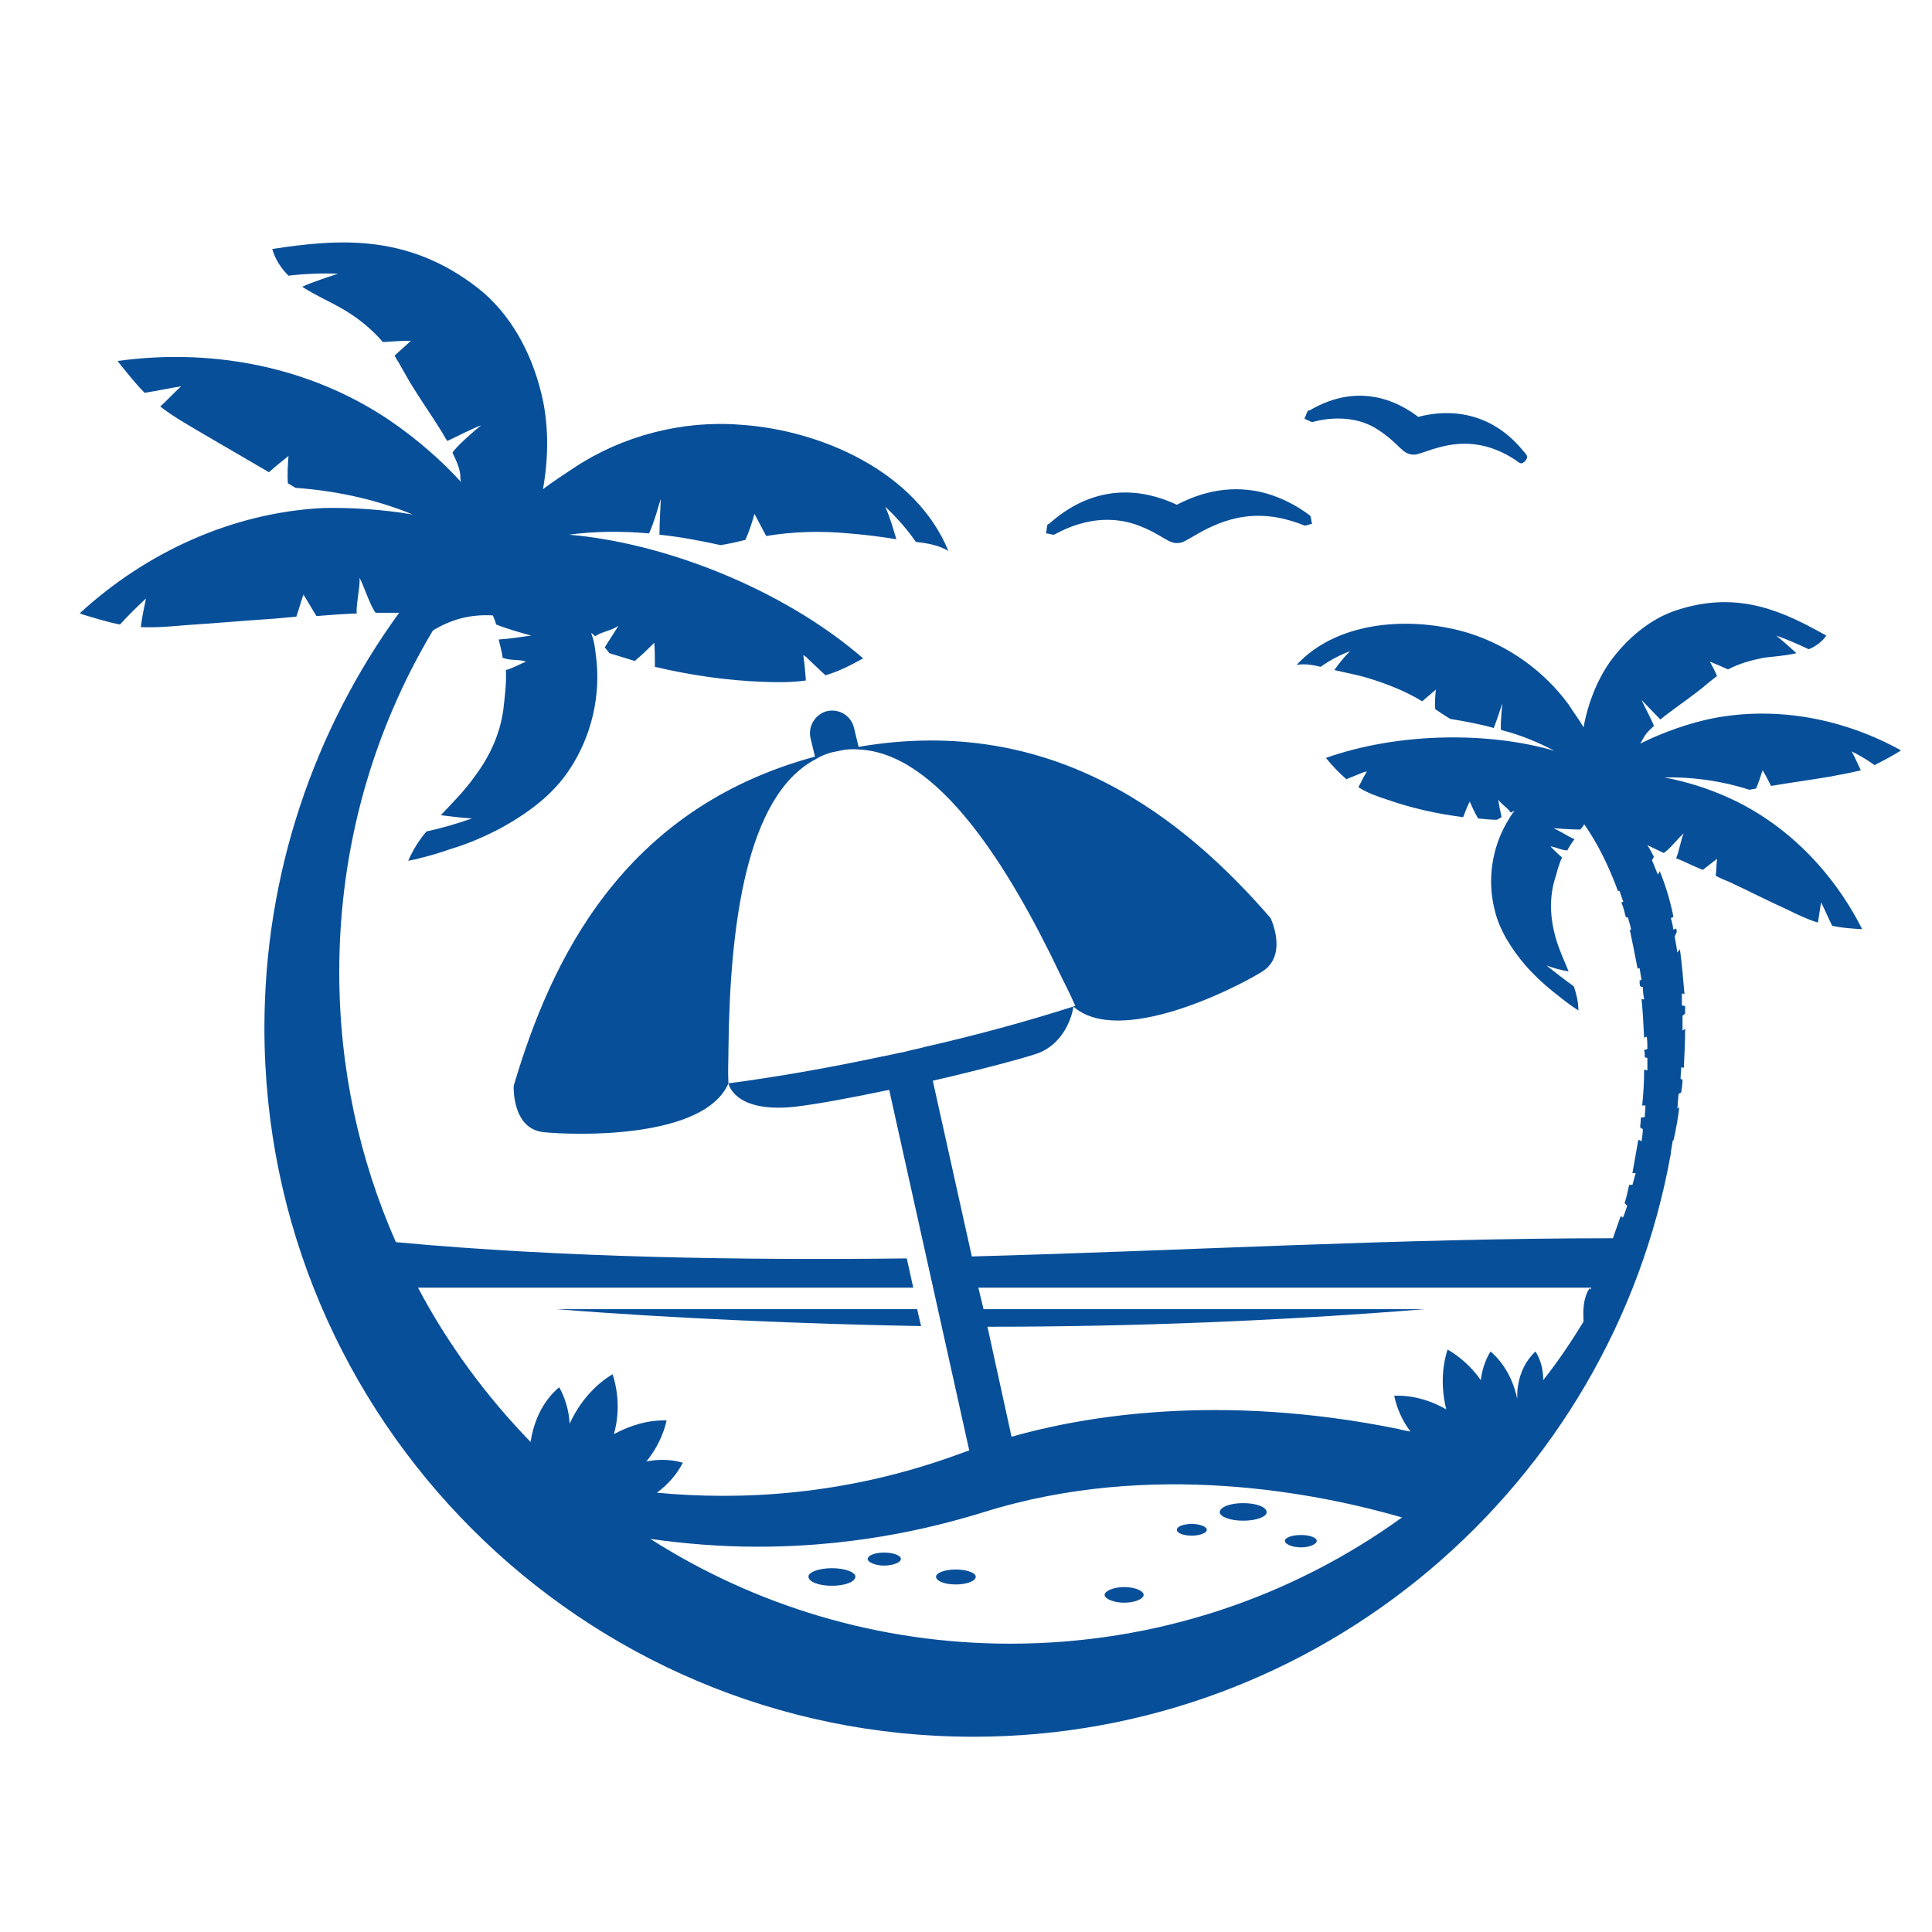 <?xml version="1.0" encoding="UTF-8" standalone="no"?>
<svg xmlns="http://www.w3.org/2000/svg" xmlns:xlink="http://www.w3.org/1999/xlink" xmlns:serif="http://www.serif.com/" width="100%" height="100%" viewBox="0 0 1000 1000" version="1.1" xml:space="preserve" style="fill-rule:evenodd;clip-rule:evenodd;stroke-linejoin:round;stroke-miterlimit:2;">
    <g transform="matrix(1,0,0,1,-28724.1,-28437.4)">
        <g id="Tavola-da-disegno5" serif:id="Tavola da disegno5" transform="matrix(2.29,0,0,2.29,-36998,-36821)">
            <rect x="28702.2" y="28499.6" width="436.72" height="436.72" style="fill:none;"></rect>
            <g transform="matrix(1.471,0,0,1.471,-14337.4,-14224.9)">
                <path d="M29537.6,29140.5C29537.7,29140.3 29537.4,29140.7 29537.6,29140.5ZM29368.9,29209.3C29365.2,29217.9 29345.3,29217.3 29340.5,29216.8C29335.6,29216.3 29335.9,29209.7 29335.9,29209.7C29341.6,29190.4 29352.6,29167.1 29382.2,29159.1L29381.5,29156.2C29381.1,29154.4 29382.3,29152.5 29384.1,29152.1C29386,29151.7 29387.8,29152.9 29388.2,29154.7L29388.9,29157.6C29419.1,29152.4 29439.2,29168.9 29452.2,29183.9C29452.2,29183.9 29455,29189.7 29450.8,29192.2C29446.6,29194.8 29428.9,29203.7 29421.9,29197.5C29422,29197.4 29422.1,29197.4 29422.2,29197.4C29421.5,29195.8 29420.7,29194.2 29419.9,29192.6C29411.8,29175.6 29401,29158.5 29388.9,29158C29387.8,29157.9 29386.7,29158 29385.5,29158.3C29384.3,29158.5 29383.3,29158.9 29382.3,29159.5C29371.6,29165.1 29369.1,29185.1 29368.9,29204.2C29368.9,29205.9 29368.8,29207.6 29368.9,29209.3ZM29537.6,29140.5C29536.9,29141.5 29535.9,29142.2 29534.9,29142.6C29533.2,29141.8 29531.6,29141.1 29529.9,29140.5C29530.9,29141.3 29532,29142.3 29533,29143.2C29531.4,29143.6 29529.6,29143.7 29528,29143.9C29526,29144.3 29524.2,29144.8 29522.5,29145.7C29521.6,29145.3 29520.7,29144.9 29519.7,29144.5C29520.1,29145.2 29520.5,29146 29520.8,29146.7C29520.3,29147.1 29519.8,29147.5 29519.3,29147.9C29517.2,29149.7 29514.9,29151.2 29512.7,29152.9C29512.5,29153.1 29512.3,29153.2 29512.1,29153.4C29511.6,29152.9 29509.7,29150.9 29509.2,29150.4C29509.5,29151.1 29510.9,29153.7 29511.1,29154.4C29510.3,29155.1 29509.9,29155.5 29509.4,29156.4C29509.3,29156.6 29509.2,29156.8 29509,29157.1C29512.6,29155.3 29516.7,29153.9 29520.2,29153.2C29530.1,29151.3 29540.3,29153.3 29549,29158.1C29549,29158.1 29549,29158.1 29549,29158.2C29547.7,29159 29546.4,29159.7 29545,29160.4C29543.9,29159.6 29542.7,29158.9 29541.5,29158.3C29542,29159.2 29542.4,29160.2 29542.9,29161.2C29541.3,29161.6 29539.6,29161.9 29538,29162.2C29535,29162.7 29532.1,29163.1 29529.1,29163.6C29528.7,29162.8 29528.3,29162 29527.8,29161.2C29527.5,29162.1 29527.2,29163.1 29526.8,29164C29526.4,29164.1 29526.1,29164.1 29525.8,29164.2C29521.1,29162.7 29516.6,29162.2 29512.7,29162.3C29516,29162.9 29519.4,29164 29522.1,29165.2C29531.3,29169.2 29538.6,29176.7 29543.1,29185.6C29543,29185.6 29542.9,29185.6 29542.8,29185.6C29541.3,29185.5 29539.9,29185.4 29538.5,29185.1C29537.9,29183.9 29537.4,29182.7 29536.8,29181.5C29536.6,29182.5 29536.5,29183.5 29536.3,29184.6C29534.7,29184.1 29533.2,29183.4 29531.6,29182.6C29528.7,29181.3 29525.8,29179.8 29522.8,29178.4C29522.1,29178.1 29521.3,29177.8 29520.6,29177.4C29520.7,29176.6 29520.7,29175.7 29520.8,29174.8C29520,29175.4 29519.3,29176 29518.6,29176.5C29516.9,29175.8 29516.2,29175.4 29514.5,29174.7C29514.9,29174.1 29515.3,29171.5 29515.7,29170.9C29515,29171.4 29513.4,29173.5 29512.6,29173.9C29512,29173.6 29511.1,29173.2 29510.1,29172.7C29510.5,29173.3 29510.8,29173.9 29511.1,29174.5C29511,29174.7 29510.9,29174.9 29510.8,29175C29511.1,29175.7 29511.4,29176.5 29511.7,29177.2C29511.8,29177.1 29511.9,29176.9 29512,29176.7C29512.9,29178.9 29513.6,29181.2 29514.1,29183.7C29514,29183.8 29513.9,29183.8 29513.7,29183.9C29513.9,29184.5 29514,29185.1 29514.1,29185.7C29514.2,29185.6 29514.4,29185.6 29514.5,29185.5C29514.6,29185.7 29514.6,29185.9 29514.6,29186.1C29514.5,29186.3 29514.4,29186.5 29514.3,29186.7C29514.4,29187.5 29514.6,29188.3 29514.7,29189.2C29514.8,29189 29515,29188.9 29515.1,29188.7C29515.4,29190.9 29515.6,29193.2 29515.8,29195.6C29515.6,29195.5 29515.5,29195.5 29515.4,29195.5C29515.4,29196.1 29515.4,29196.7 29515.4,29197.3C29515.6,29197.4 29515.7,29197.4 29515.9,29197.4C29515.9,29197.8 29515.9,29198.2 29515.9,29198.6C29515.8,29198.7 29515.6,29198.8 29515.5,29198.9C29515.5,29199.7 29515.5,29200.4 29515.5,29201.2C29515.6,29201.1 29515.8,29201 29515.9,29200.9C29515.9,29202.9 29515.8,29204.9 29515.7,29206.9C29515.6,29206.9 29515.4,29206.9 29515.3,29206.8C29515.3,29207.4 29515.2,29208 29515.2,29208.6C29515.3,29208.7 29515.4,29208.7 29515.5,29208.7C29515.5,29209.4 29515.4,29210 29515.3,29210.7C29515.2,29210.7 29515.2,29210.8 29515.1,29210.8C29515,29210.9 29515,29210.9 29514.9,29210.9L29514.9,29211C29514.8,29211.7 29514.8,29212.4 29514.7,29213.2C29514.8,29213.1 29514.9,29213 29515,29213C29514.8,29214.7 29514.5,29216.4 29514.1,29218.1C29514.1,29218.1 29514,29218.1 29514,29218.1C29513.9,29218.7 29513.8,29219.3 29513.7,29219.9L29513.7,29219.9C29513.7,29220 29513.7,29220 29513.7,29220.1C29504.6,29271 29460,29309.7 29406.5,29309.7C29346.4,29309.7 29297.6,29260.9 29297.6,29200.8C29297.6,29177 29305.3,29154.9 29318.3,29137C29316.8,29137 29315.3,29137 29314.7,29137C29313.9,29136.1 29312.8,29132.6 29312.2,29131.6C29312.4,29132.6 29311.6,29136.1 29311.8,29137.1C29309.3,29137.2 29308.2,29137.3 29305.6,29137.5C29304.9,29136.4 29304.3,29135.3 29303.6,29134.2C29303.2,29135.3 29302.9,29136.5 29302.5,29137.6C29301.4,29137.7 29300.3,29137.8 29299.1,29137.9C29294.6,29138.2 29290.1,29138.6 29285.5,29138.9C29283.2,29139.1 29280.9,29139.3 29278.6,29139.2C29278.8,29137.7 29279.1,29136.2 29279.4,29134.8C29278,29136.1 29276.7,29137.4 29275.4,29138.8C29273.4,29138.4 29271.5,29137.8 29269.5,29137.2C29269.4,29137.1 29269.3,29137.1 29269.2,29137.1C29279.4,29127.7 29292.7,29121.6 29306.6,29120.9C29310.8,29120.8 29315.7,29121.1 29320.4,29121.9C29315.3,29119.8 29309.3,29118.3 29302.4,29117.8C29302,29117.6 29301.6,29117.3 29301.2,29117.1C29301.1,29115.7 29301.2,29114.3 29301.3,29112.9C29300.3,29113.7 29299.3,29114.5 29298.3,29115.4C29294.7,29113.3 29291.1,29111.2 29287.5,29109.1C29285.5,29107.9 29283.5,29106.8 29281.6,29105.3C29282.7,29104.3 29283.7,29103.2 29284.8,29102.2C29282.9,29102.5 29281.1,29102.9 29279.2,29103.2C29277.7,29101.7 29276.4,29100 29275.1,29098.4C29275.1,29098.3 29275.1,29098.3 29275.1,29098.3C29288.9,29096.4 29303.2,29098.9 29315.1,29106.3C29319.3,29108.9 29324.1,29112.8 29327.8,29116.9C29327.7,29116.5 29327.7,29116.2 29327.7,29115.8C29327.5,29114.4 29327.1,29113.7 29326.5,29112.4C29327,29111.5 29330.1,29108.8 29330.9,29108.2C29329.9,29108.5 29326.6,29110.2 29325.7,29110.6C29325.5,29110.3 29325.3,29110 29325.1,29109.6C29323.1,29106.3 29320.8,29103.2 29319,29099.9C29318.5,29099 29318.1,29098.3 29317.6,29097.5C29318.4,29096.7 29319.3,29096 29320.1,29095.2C29318.7,29095.2 29317.3,29095.3 29315.8,29095.4C29314.1,29093.4 29312,29091.7 29309.6,29090.3C29307.7,29089.2 29305.4,29088.2 29303.4,29086.9C29305.2,29086.1 29307.1,29085.5 29308.9,29084.9C29306.4,29084.8 29303.8,29084.9 29301.3,29085.2C29300.2,29084.1 29299.3,29082.8 29298.8,29081.1C29308.7,29079.6 29319.5,29078.6 29330.4,29087.1C29335.4,29091 29338.6,29097 29340.1,29103.1C29341.3,29107.7 29341.3,29113.1 29340.4,29118C29342,29116.8 29343.7,29115.7 29345.2,29114.7C29352.6,29109.8 29361.8,29107.4 29370.7,29108.1C29383.1,29108.9 29397.7,29115.3 29402.7,29127.5C29401.2,29126.6 29399.4,29126.3 29397.7,29126.1C29396.3,29124.1 29394.8,29122.4 29393,29120.7C29393.7,29122.3 29394.2,29124 29394.7,29125.7C29392.3,29125.3 29389.9,29125 29387.4,29124.8C29383.2,29124.4 29378.9,29124.5 29374.7,29125.2C29374.1,29124.1 29373.5,29122.9 29372.9,29121.8C29372.5,29123.2 29372.1,29124.5 29371.5,29125.8C29370.3,29126.1 29369,29126.4 29367.7,29126.6C29364.5,29125.9 29361.3,29125.3 29358.3,29125C29358.3,29123.2 29358.5,29120.1 29358.5,29119.5C29358.3,29120.1 29357.5,29123.1 29356.7,29124.8C29352.2,29124.4 29348,29124.5 29344.4,29125C29358.7,29126.2 29377,29133.1 29389.6,29144C29387.8,29145 29385.9,29146 29383.8,29146.6C29383.8,29146.6 29383.8,29146.5 29383.7,29146.5C29382.6,29145.5 29381.5,29144.4 29380.4,29143.4L29380.4,29143.4C29380.6,29143.6 29380.9,29143.8 29381.1,29144L29380.4,29143.5C29380.6,29144.8 29380.7,29146.1 29380.8,29147.4C29378.6,29147.7 29376.4,29147.7 29374.1,29147.6C29368.7,29147.4 29363.1,29146.6 29357.6,29145.3C29357.6,29144 29357.6,29142.8 29357.5,29141.6C29356.5,29142.6 29355.6,29143.5 29354.5,29144.4C29353.2,29144 29351.9,29143.6 29350.6,29143.2C29350.4,29142.9 29350.1,29142.6 29349.9,29142.3C29350.6,29141.2 29351.3,29140.1 29352,29139C29351,29139.7 29349.5,29139.9 29348.4,29140.6C29348.2,29140.4 29348,29140.2 29347.8,29140.1C29348.2,29141.1 29348.4,29142.2 29348.5,29143.3C29349.4,29149.5 29347.9,29156 29344.4,29161.2C29341.8,29165.1 29337.9,29167.9 29333.9,29170.1C29331.4,29171.4 29328.9,29172.5 29326.2,29173.3C29324.5,29173.9 29322.8,29174.4 29321.1,29174.8L29321.2,29174.8C29320.7,29174.9 29320.2,29175 29319.7,29175.1C29320.4,29173.5 29321.3,29172 29322.5,29170.6C29324.8,29170.1 29327.2,29169.4 29329.5,29168.6C29327.9,29168.5 29326.3,29168.3 29324.7,29168.1C29326.5,29166.2 29328.3,29164.4 29329.8,29162.3C29332.3,29159 29334,29155.3 29334.4,29151.1C29334.6,29149.3 29334.8,29147.6 29334.7,29145.8C29335.8,29145.5 29336.8,29144.9 29337.8,29144.5C29336.7,29144.1 29335.4,29144.4 29334.2,29143.9C29334.1,29143 29333.8,29142 29333.6,29141.1C29335.3,29141 29337,29140.7 29338.6,29140.5C29336.8,29140 29335,29139.5 29333.2,29138.8C29333.1,29138.3 29332.9,29137.9 29332.7,29137.4C29329,29137.2 29326.2,29138.1 29323.5,29139.7C29314.3,29155.1 29309.1,29173 29309.1,29192.2C29309.1,29207 29312.2,29221 29317.8,29233.7C29343.4,29236.1 29372,29236.5 29396.3,29236.2L29397.3,29240.7L29321.2,29240.7C29325.8,29249.4 29331.7,29257.4 29338.5,29264.4C29338.5,29264.2 29338.6,29264 29338.6,29263.8C29339.2,29260.6 29340.7,29257.8 29342.9,29256C29343.8,29257.6 29344.4,29259.6 29344.5,29261.6C29346,29258.3 29348.4,29255.6 29351.1,29254C29352,29256.8 29352.2,29260 29351.3,29263.2C29353.9,29261.8 29356.7,29261 29359.4,29261.1C29358.9,29263.3 29357.9,29265.4 29356.3,29267.4C29358.3,29267 29360.2,29267.1 29361.9,29267.6C29361,29269.3 29359.7,29270.9 29357.9,29272.2C29370.6,29273.4 29386.9,29272.7 29404.5,29266.2C29404.8,29266.1 29405.3,29265.9 29405.9,29265.7L29393.6,29210.3C29387.9,29211.5 29382.5,29212.5 29379.1,29212.9C29369.7,29213.9 29368.9,29209.3 29368.9,29209.3C29376.5,29208.3 29384.4,29206.9 29392.4,29205.2C29393.5,29205 29394.7,29204.7 29395.8,29204.5C29396.9,29204.2 29398,29204 29399.1,29203.7C29407,29201.9 29414.7,29199.8 29421.9,29197.5C29421.9,29197.9 29421,29203 29416.4,29204.7C29414.4,29205.4 29407.7,29207.2 29400.3,29208.9L29406.3,29235.9C29439.5,29235 29472.2,29233.1 29504.8,29233.1C29505.2,29232 29505.6,29230.8 29506,29229.7C29506.1,29229.8 29506.2,29229.8 29506.3,29229.9C29506.3,29229.9 29506.3,29230 29506.3,29230C29506.6,29229.4 29506.8,29228.7 29507,29228.1C29506.8,29227.9 29506.7,29227.8 29506.6,29227.7C29506.9,29226.8 29507.1,29225.8 29507.3,29224.9C29507.5,29224.9 29507.7,29224.9 29507.8,29224.9C29508,29224.3 29508.1,29223.7 29508.3,29223.1C29508.1,29223.1 29507.9,29223.1 29507.8,29223.1C29508.1,29221.4 29508.4,29219.7 29508.7,29218C29508.9,29218 29509,29218.1 29509.2,29218.2C29509.3,29217.6 29509.4,29216.9 29509.4,29216.3C29509.3,29216.3 29509.1,29216.2 29509,29216.1C29509,29215.6 29509.1,29215.1 29509.1,29214.6C29509.3,29214.5 29509.5,29214.5 29509.7,29214.5C29509.7,29213.9 29509.8,29213.3 29509.8,29212.7C29509.7,29212.7 29509.5,29212.7 29509.3,29212.7C29509.5,29210.9 29509.6,29209 29509.6,29207.2C29509.8,29207.2 29509.9,29207.3 29510.1,29207.3C29510.1,29206.7 29510.1,29206.1 29510.1,29205.4C29510,29205.4 29509.8,29205.3 29509.7,29205.3C29509.7,29204.9 29509.7,29204.5 29509.6,29204.2C29509.8,29204.1 29510,29204.1 29510.1,29204C29510.1,29203.4 29510.1,29202.8 29510,29202.1C29509.9,29202.2 29509.8,29202.2 29509.6,29202.3C29509.5,29200.3 29509.4,29198.3 29509.2,29196.3C29509.3,29196.4 29509.5,29196.4 29509.6,29196.4C29509.5,29195.8 29509.4,29195.2 29509.4,29194.5C29509.2,29194.5 29509.1,29194.4 29509,29194.4C29508.9,29194.1 29508.9,29193.8 29508.9,29193.5C29509,29193.5 29509.1,29193.4 29509.2,29193.4C29509.1,29192.8 29509,29192.2 29508.9,29191.6C29508.8,29191.6 29508.7,29191.6 29508.6,29191.7C29508.2,29189.6 29507.8,29187.6 29507.4,29185.7C29507.4,29185.7 29507.5,29185.7 29507.6,29185.7C29507.5,29185.1 29507.3,29184.5 29507.1,29183.8C29507,29183.8 29506.9,29183.8 29506.8,29183.8C29506.6,29183 29506.4,29182.2 29506.1,29181.5C29506.2,29181.5 29506.3,29181.4 29506.4,29181.4C29506.2,29180.8 29506,29180.3 29505.8,29179.7C29505.7,29179.7 29505.6,29179.8 29505.6,29179.8C29504.2,29176 29502.5,29172.5 29500.4,29169.5C29500.2,29169.8 29500,29170.1 29499.8,29170.3C29498.4,29170.3 29497,29170.2 29495.7,29170.1C29496.8,29170.6 29497.8,29171.3 29498.9,29171.8C29498.5,29172.3 29498.1,29172.9 29497.8,29173.5C29496.9,29173.5 29496.1,29173 29495.2,29172.9C29495.8,29173.5 29496.4,29174.1 29497,29174.6C29496.4,29175.8 29496.2,29177 29495.8,29178.2C29495,29181.1 29495.2,29184.1 29496,29186.9C29496.5,29188.7 29497.3,29190.4 29498,29192.1C29496.8,29191.9 29495.7,29191.6 29494.6,29191.2C29496,29192.3 29497.4,29193.4 29498.8,29194.4C29499.2,29195.6 29499.5,29196.8 29499.5,29198.1C29499.2,29197.9 29498.9,29197.7 29498.6,29197.5L29498.6,29197.5C29497.6,29196.8 29496.6,29196 29495.6,29195.2C29494.1,29194 29492.6,29192.6 29491.3,29191.1C29489.2,29188.6 29487.3,29185.7 29486.6,29182.5C29485.5,29178.1 29486.2,29173.3 29488.4,29169.4C29488.8,29168.7 29489.2,29168 29489.7,29167.4C29489.5,29167.5 29489.3,29167.6 29489.1,29167.7C29488.6,29166.9 29487.6,29166.4 29487.2,29165.7C29487.3,29166.6 29487.5,29167.5 29487.7,29168.4C29487.5,29168.5 29487.2,29168.7 29487,29168.8C29486,29168.8 29485.1,29168.7 29484.1,29168.6C29483.6,29167.8 29483.2,29166.9 29482.8,29166C29482.4,29166.8 29482.1,29167.6 29481.8,29168.4C29477.8,29167.9 29473.8,29167 29470.1,29165.7C29468.6,29165.2 29467.1,29164.7 29465.7,29163.8C29466.1,29163 29466.5,29162.2 29467,29161.4L29466.4,29161.5C29466.6,29161.5 29466.8,29161.4 29467,29161.3L29467,29161.3C29466,29161.7 29465,29162.1 29464,29162.5C29464,29162.5 29463.9,29162.6 29463.9,29162.6C29462.7,29161.6 29461.7,29160.5 29460.7,29159.3C29472,29155.3 29485.9,29155.3 29495.8,29158.2C29493.5,29157 29490.8,29155.8 29487.6,29155C29487.5,29153.6 29487.8,29151.4 29487.8,29150.9C29487.7,29151.3 29487,29153.4 29486.5,29154.7C29484.4,29154.1 29482.2,29153.7 29479.8,29153.3C29479,29152.8 29478.2,29152.3 29477.5,29151.8C29477.4,29150.8 29477.5,29149.8 29477.6,29148.8C29476.9,29149.4 29476.2,29150 29475.5,29150.6C29472.9,29149 29470,29147.9 29467.1,29147C29465.4,29146.5 29463.7,29146.2 29462,29145.8C29462.7,29144.8 29463.5,29143.8 29464.4,29142.9C29462.8,29143.5 29461.3,29144.3 29459.9,29145.3C29458.7,29145 29457.4,29144.8 29456.2,29145C29462.6,29138.1 29474,29137.5 29482.6,29140.1C29488.7,29142 29494.2,29145.9 29498,29151.1C29498.7,29152.2 29499.6,29153.4 29500.3,29154.6C29500.9,29151.1 29502.3,29147.5 29504.3,29144.6C29506.9,29141 29510.6,29137.8 29514.9,29136.5C29524.4,29133.5 29531.3,29137 29537.6,29140.5ZM29490.4,29259.6L29490.4,29259.5C29490.4,29259.5 29490.4,29259.5 29490.4,29259.4C29490.4,29259.5 29490.4,29259.5 29490.4,29259.6ZM29494.1,29254.9C29496.4,29252 29498.4,29249 29500.3,29245.9C29500.2,29244.2 29500.2,29242.4 29501.2,29240.8C29501.2,29240.8 29501.3,29240.9 29501.3,29241C29501.4,29240.9 29501.4,29240.8 29501.5,29240.7L29407.3,29240.7L29408.1,29244L29475.9,29244C29453.7,29245.8 29431.3,29246.7 29408.7,29246.7L29412.4,29263.6C29423.3,29260.5 29444.2,29256.8 29471.8,29262.4C29472.5,29262.6 29473.1,29262.7 29473.7,29262.8C29472.4,29261.1 29471.6,29259.2 29471.2,29257.3C29473.8,29257.2 29476.6,29257.9 29479.2,29259.4C29478.4,29256.2 29478.5,29253 29479.4,29250.2C29481.3,29251.3 29483.1,29252.9 29484.5,29254.9C29484.7,29253.3 29485.2,29251.8 29486,29250.5C29488,29252.2 29489.5,29254.8 29490.1,29257.8C29490.1,29257.2 29490.1,29256.5 29490.2,29255.9C29490.5,29253.7 29491.5,29251.8 29492.9,29250.5C29493.7,29251.7 29494.1,29253.3 29494.1,29254.9ZM29356.9,29279.3C29372.9,29289.5 29391.9,29295.4 29412.2,29295.4C29434.7,29295.4 29455.5,29288.2 29472.4,29276C29459.6,29272.3 29433.9,29267.1 29408.1,29275.2C29402.5,29276.9 29390.1,29280.5 29373.4,29280.5C29367.4,29280.5 29361.9,29280 29356.9,29279.3ZM29440.1,29277C29441.3,29277 29442.4,29277.4 29442.4,29277.9C29442.4,29278.4 29441.3,29278.8 29440.1,29278.8C29438.8,29278.8 29437.8,29278.4 29437.8,29277.9C29437.8,29277.4 29438.8,29277 29440.1,29277ZM29448,29273.8C29450,29273.8 29451.6,29274.4 29451.6,29275.2C29451.6,29275.9 29450,29276.5 29448,29276.5C29446,29276.5 29444.4,29275.9 29444.4,29275.2C29444.4,29274.4 29446,29273.8 29448,29273.8ZM29456.9,29278.7C29458.2,29278.7 29459.3,29279.1 29459.3,29279.6C29459.3,29280.1 29458.2,29280.6 29456.9,29280.6C29455.5,29280.6 29454.4,29280.1 29454.4,29279.6C29454.4,29279.1 29455.5,29278.7 29456.9,29278.7ZM29429.7,29286.7C29431.4,29286.7 29432.7,29287.3 29432.7,29287.9C29432.7,29288.5 29431.4,29289.1 29429.7,29289.1C29428.1,29289.1 29426.7,29288.5 29426.7,29287.9C29426.7,29287.3 29428.1,29286.7 29429.7,29286.7ZM29392.8,29281.4C29394.2,29281.4 29395.4,29281.8 29395.4,29282.4C29395.4,29282.9 29394.2,29283.4 29392.8,29283.4C29391.5,29283.4 29390.3,29282.9 29390.3,29282.4C29390.3,29281.8 29391.5,29281.4 29392.8,29281.4ZM29384.8,29283.8C29386.8,29283.8 29388.4,29284.4 29388.4,29285.1C29388.4,29285.9 29386.8,29286.5 29384.8,29286.5C29382.8,29286.5 29381.2,29285.9 29381.2,29285.1C29381.2,29284.4 29382.8,29283.8 29384.8,29283.8ZM29403.8,29284C29405.5,29284 29406.9,29284.5 29406.9,29285.1C29406.9,29285.8 29405.5,29286.3 29403.8,29286.3C29402.2,29286.3 29400.8,29285.8 29400.8,29285.1C29400.8,29284.5 29402.2,29284 29403.8,29284ZM29398.5,29246.6C29381.4,29246.3 29359.8,29245.4 29342.5,29244L29397.9,29244L29398.5,29246.6ZM29437.8,29120.4C29439.7,29119.4 29443.7,29117.6 29448.6,29118.1C29454.1,29118.6 29458.3,29122.1 29458.3,29122.1C29458.5,29122.5 29458.4,29122.9 29458.6,29123.3C29458.2,29123.4 29457.8,29123.6 29457.4,29123.6C29457.4,29123.6 29454.1,29122.1 29450.5,29122.1C29444.2,29122 29439.8,29125.9 29438.5,29126.2C29436.5,29126.7 29435.9,29125 29431.4,29123.4C29424.7,29121.2 29419.2,29125 29418.9,29125C29418.5,29125 29418.1,29124.8 29417.7,29124.8C29417.8,29124.4 29417.8,29123.9 29417.9,29123.5C29417.9,29123.4 29418.1,29123.4 29418.2,29123.3C29426.5,29115.9 29434.6,29118.9 29437.8,29120.4ZM29474.9,29106.9C29477.8,29106.1 29485.2,29105 29491,29112.1C29491.6,29112.8 29491.9,29113 29491.3,29113.7C29490.7,29114.3 29490.5,29114 29489.8,29113.5C29482.2,29108.5 29476.2,29112.6 29474.3,29112.7C29472.3,29112.7 29472.2,29111.1 29468.6,29108.8C29464.1,29105.9 29458.7,29107.7 29458.6,29107.7C29458.2,29107.6 29457.8,29107.3 29457.4,29107.2C29457.6,29106.8 29457.7,29106.4 29457.9,29106C29458,29105.9 29458.1,29105.9 29458.2,29105.9C29466.2,29101.2 29472.4,29105 29474.9,29106.9Z" style="fill:rgb(8,79,153);"></path>
            </g>
        </g>
    </g>
</svg>
